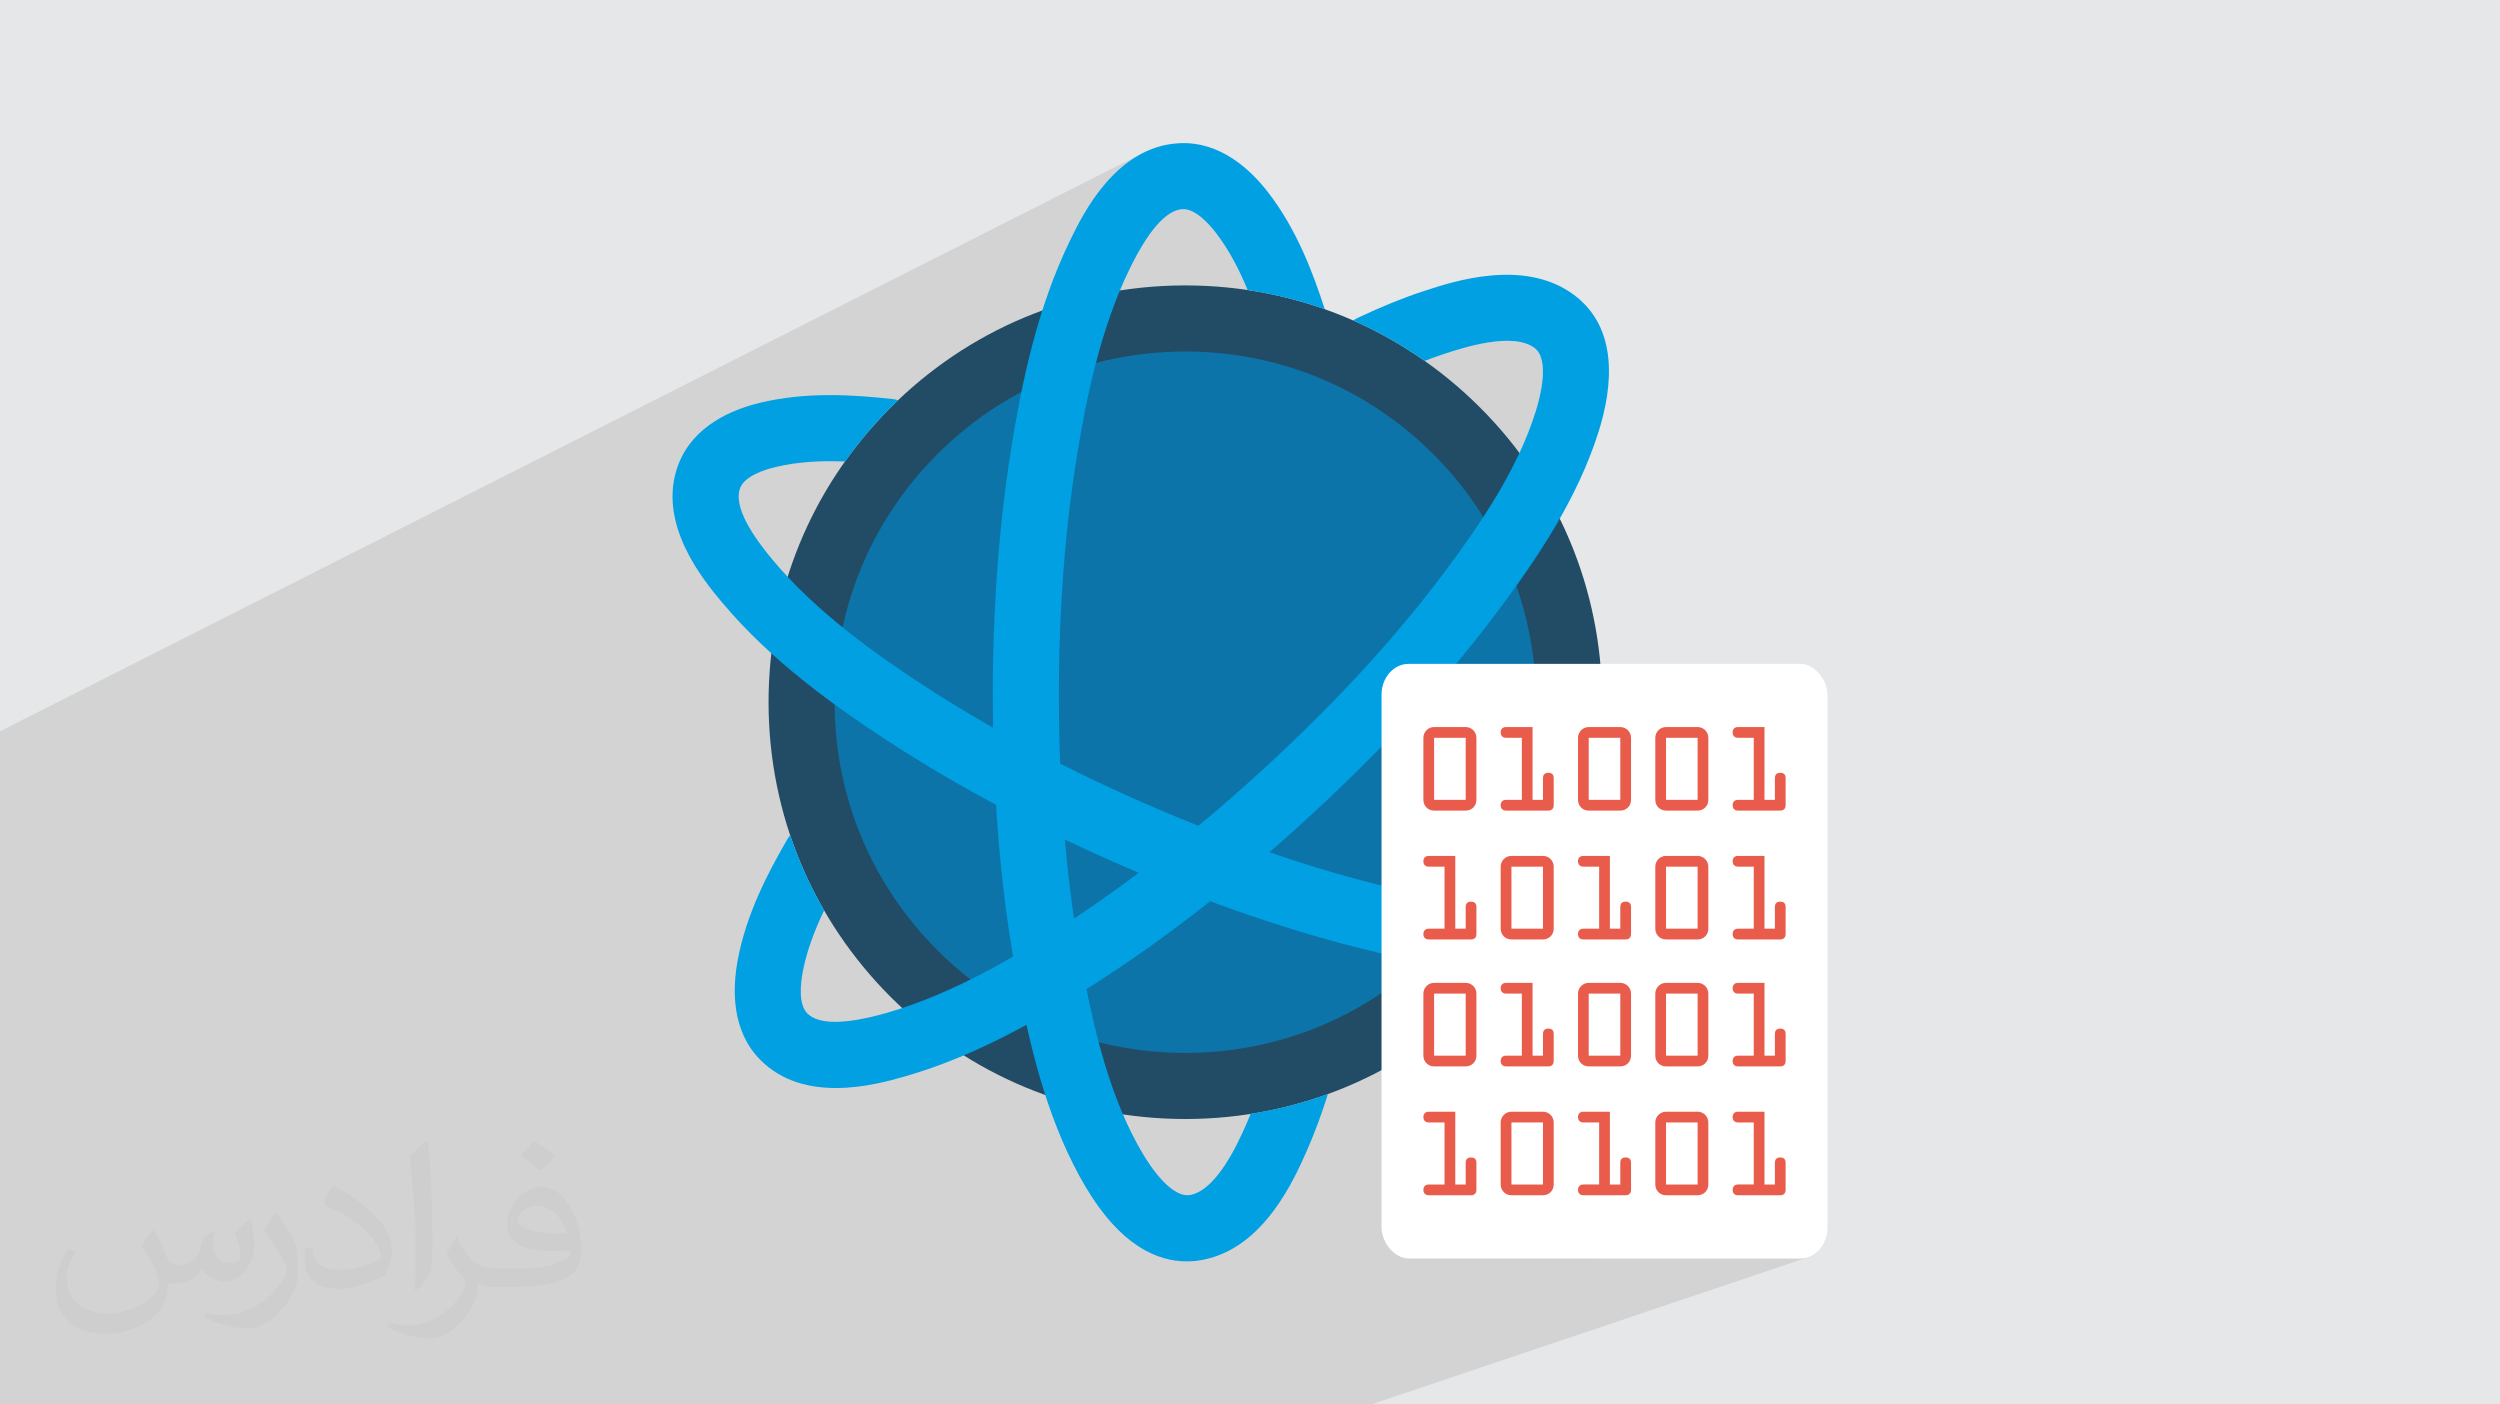<?xml version="1.0" encoding="UTF-8"?>
<!DOCTYPE svg PUBLIC "-//W3C//DTD SVG 1.1//EN" "http://www.w3.org/Graphics/SVG/1.1/DTD/svg11.dtd">
<!-- Creator: CorelDRAW 2020 (64-Bit) -->
<svg xmlns="http://www.w3.org/2000/svg" xml:space="preserve" width="94.192mm" height="52.917mm" version="1.1" style="shape-rendering:geometricPrecision; text-rendering:geometricPrecision; image-rendering:optimizeQuality; fill-rule:evenodd; clip-rule:evenodd"
viewBox="0 0 9404.92 5283.66"
 xmlns:xlink="http://www.w3.org/1999/xlink"
 xmlns:xodm="http://www.corel.com/coreldraw/odm/2003">
 <defs>
  <style type="text/css">
   <![CDATA[
    .str0 {stroke:#2B2A29;stroke-width:19.97;stroke-miterlimit:22.926}
    .fil3 {fill:#0C74A8}
    .fil0 {fill:#E6E7E8}
    .fil6 {fill:white}
    .fil7 {fill:#E95C4B;fill-rule:nonzero}
    .fil5 {fill:#00A0E3;fill-rule:nonzero}
    .fil4 {fill:#224C66;fill-rule:nonzero}
    .fil2 {fill:#373435;fill-opacity:0.031}
    .fil1 {fill:#2B2A29;fill-opacity:0.102}
   ]]>
  </style>
 </defs>
 <g id="Layer_x0020_1">
  <polygon class="fil0" points="-0,0 9404.92,0 9404.92,5283.66 -0,5283.66 "/>
  <polygon class="fil1" points="2888.51,5283.66 2829.46,5283.66 2822.07,5283.66 2817.38,5283.66 2793.7,5283.66 2789.69,5283.66 2782.32,5283.66 2688.36,5283.66 2682.51,5283.66 2676.15,5283.66 2640,5283.66 2571.71,5283.66 2535.83,5283.66 2491.77,5283.66 2430.61,5283.66 2401.7,5283.66 2397.51,5283.66 2396.71,5283.66 2362.29,5283.66 2362.13,5283.66 2357.48,5283.66 2278.08,5283.66 2275.92,5283.66 2273.4,5283.66 2271.96,5283.66 2243.35,5283.66 2207.6,5283.66 2154.93,5283.66 2150.8,5283.66 2144.45,5283.66 2135.1,5283.66 2122.77,5283.66 2120.57,5283.66 2116.01,5283.66 2055.47,5283.66 2050.69,5283.66 2041.55,5283.66 2040.92,5283.66 2035.34,5283.66 2020.75,5283.66 2020.33,5283.66 2010.3,5283.66 2008.24,5283.66 1928.14,5283.66 1915,5283.66 1913.25,5283.66 1900.35,5283.66 1894.78,5283.66 1892.55,5283.66 1890.65,5283.66 1882.45,5283.66 1879.23,5283.66 1860.44,5283.66 1815.71,5283.66 1809.87,5283.66 1805.94,5283.66 1796.92,5283.66 1789.77,5283.66 1783.48,5283.66 1779.28,5283.66 1777.95,5283.66 1771.37,5283.66 1731.68,5283.66 1717.33,5283.66 1712.69,5283.66 1680.63,5283.66 1669.86,5283.66 1645.67,5283.66 1639.81,5283.66 1606.85,5283.66 1605.22,5283.66 1562.87,5283.66 1545.13,5283.66 1544.16,5283.66 1540.19,5283.66 1520.47,5283.66 1516.38,5283.66 1433,5283.66 1404.23,5283.66 1377.06,5283.66 1365.3,5283.66 1342.26,5283.66 1342,5283.66 1310.76,5283.66 1290.85,5283.66 1281.32,5283.66 1281.12,5283.66 1279.68,5283.66 1274.55,5283.66 1253.36,5283.66 1221.64,5283.66 1207.83,5283.66 1204.49,5283.66 1203.93,5283.66 1185.48,5283.66 1173.16,5283.66 1168.18,5283.66 1117.91,5283.66 1068.94,5283.66 1066.64,5283.66 1061.79,5283.66 1049.99,5283.66 1047.5,5283.66 1043.48,5283.66 1035.26,5283.66 980.97,5283.66 976.3,5283.66 951.22,5283.66 937.97,5283.66 922.32,5283.66 907.54,5283.66 875.89,5283.66 870.16,5283.66 858.86,5283.66 846.28,5283.66 843.82,5283.66 815.62,5283.66 810.81,5283.66 809.24,5283.66 762.21,5283.66 761.67,5283.66 758.33,5283.66 749.66,5283.66 739.5,5283.66 730.65,5283.66 728.38,5283.66 721.79,5283.66 719.77,5283.66 682.46,5283.66 681.59,5283.66 677.01,5283.66 637.96,5283.66 624.22,5283.66 583.33,5283.66 549.54,5283.66 540.72,5283.66 507.71,5283.66 492.1,5283.66 489.69,5283.66 433.03,5283.66 399.92,5283.66 373.15,5283.66 354.34,5283.66 345.5,5283.66 323.64,5283.66 322.96,5283.66 302.79,5283.66 285.21,5283.66 264.84,5283.66 264.73,5283.66 252.42,5283.66 236.17,5283.66 235.64,5283.66 205.34,5283.66 201.47,5283.66 188.38,5283.66 161.99,5283.66 129.93,5283.66 96.92,5283.66 68.56,5283.66 48.31,5283.66 44.32,5283.66 36.16,5283.66 32.08,5283.66 30.23,5283.66 12.34,5283.66 5.57,5283.66 -0,5283.66 -0,5276.49 -0,5272.89 -0,5270.98 -0,5268.56 -0,5252.76 -0,5246.21 -0,5222.78 -0,5216.27 -0,5199.32 -0,5186.67 -0,5183.6 -0,5180.99 -0,5161.81 -0,5148.48 -0,5133.01 -0,5130.79 -0,5113.16 -0,5079.55 -0,5077.87 -0,5061.15 -0,5044.56 -0,5041.75 -0,5020.56 -0,5006.71 -0,4984.51 -0,4881.5 -0,4792.13 -0,4750.37 -0,4514.74 -0,4453.53 -0,4445.89 -0,4373.67 -0,4270.02 -0,4151.12 -0,4071.58 -0,3971.18 -0,3953.91 -0,3845.19 -0,3838.93 -0,3608.82 -0,3607.21 -0,3555.27 -0,3531.31 -0,3489.28 -0,3403.9 -0,3354.13 -0,3329.89 -0,3278.39 -0,3210.66 -0,3183.62 -0,3174.45 -0,3173.69 -0,3125.07 -0,3089.63 -0,3010.93 -0,2995.25 -0,2988.39 -0,2924.27 -0,2912.91 -0,2751.11 4296.27,577.09 4278.74,586.77 4261.83,597.31 4245.53,608.6 4229.83,620.57 4214.72,633.16 4200.2,646.3 4186.26,659.9 4172.9,673.89 4160.11,688.21 4147.87,702.77 4136.2,717.5 4125.06,732.34 4114.47,747.2 4104.42,762.02 4094.88,776.71 4085.87,791.21 4077.39,805.44 4069.4,819.34 4061.91,832.82 4054.92,845.81 4048.42,858.23 4042.4,870.02 4036.86,881.12 4031.78,891.42 4027.16,900.87 4015.46,925.29 4004.16,949.88 3993.23,974.61 3982.7,999.48 3977.09,1013.26 4414.14,796.2 4425.88,791.44 4437.49,788.36 4448.97,786.97 4457.95,787.2 4467,788.73 4476.05,791.43 4485.08,795.2 4494.05,799.89 4502.89,805.38 4511.58,811.56 4520.07,818.3 4528.3,825.48 4536.25,832.97 4543.87,840.65 4551.11,848.39 4557.94,856.07 4564.29,863.58 4570.14,870.78 4575.43,877.55 4584.53,889.73 4593.37,902.12 4601.95,914.73 4610.29,927.52 4618.4,940.49 4626.27,953.63 4633.91,966.92 4641.33,980.35 4648.54,993.9 4655.54,1007.56 4662.34,1021.33 4668.94,1035.18 4675.35,1049.11 4681.58,1063.1 4687.63,1077.14 4693.51,1091.21 4712.14,1094.09 4730.7,1097.2 4749.2,1100.52 4767.64,1104.07 4786.02,1107.83 4804.35,1111.81 4822.61,1116.01 4840.8,1120.41 4858.92,1125.05 4876.99,1129.89 4894.97,1134.94 4912.88,1140.21 4930.73,1145.7 4948.49,1151.39 4966.18,1157.29 4983.79,1163.41 4815.9,1243.18 4817.71,1243.6 4885.98,1262.98 4932.24,1278.63 5107.94,1195.69 5105.63,1196.81 5103.38,1197.96 5101.18,1199.15 5099,1200.4 5096.86,1201.68 5094.77,1203.01 5092.68,1204.38 5090.62,1205.78 5108.23,1213.67 5125.73,1221.77 5143.13,1230.09 5160.44,1238.61 5177.64,1247.36 5194.74,1256.32 5211.72,1265.5 5228.6,1274.89 5245.38,1284.51 5262.03,1294.32 5278.59,1304.37 5295.02,1314.62 5311.35,1325.08 5327.55,1335.78 5343.64,1346.68 5359.61,1357.79 5368.9,1354.22 5378.16,1350.73 5387.36,1347.32 5396.53,1344 5405.65,1340.76 5414.71,1337.6 5423.73,1334.54 5432.7,1331.55 5439.58,1329.31 5447.11,1326.86 5455.24,1324.25 5463.93,1321.5 5473.13,1318.64 5482.82,1315.71 5492.93,1312.72 5503.46,1309.72 5514.34,1306.73 5525.53,1303.78 5537.02,1300.89 5548.73,1298.1 5560.64,1295.45 5572.72,1292.95 5584.91,1290.64 5597.19,1288.54 5609.51,1286.68 5621.82,1285.1 5634.09,1283.83 5646.28,1282.89 5658.35,1282.31 5670.27,1282.12 5681.98,1282.35 5693.45,1283.04 5704.64,1284.2 5715.52,1285.87 5726.03,1288.08 5736.15,1290.86 5745.82,1294.23 5755.01,1298.23 5763.68,1302.9 5771.8,1308.24 5781.81,1317.36 5789.75,1328.47 5795.82,1341.32 5800.14,1355.66 5802.9,1371.2 5804.26,1387.71 5804.39,1404.91 5803.45,1422.56 5801.61,1440.37 5799.02,1458.1 5795.86,1475.49 5792.27,1492.27 5788.45,1508.19 5784.53,1522.97 5780.7,1536.38 5777.11,1548.14 5770.5,1568.53 5763.49,1588.83 5756.11,1609.04 5748.35,1629.17 5740.23,1649.2 5731.76,1669.12 5722.99,1688.95 5713.89,1708.67 5704.5,1728.28 5694.85,1747.78 5684.91,1767.16 5674.74,1786.43 5664.33,1805.56 5653.7,1824.57 5650.02,1830.99 5651.19,1832.65 5688.62,1891.02 5723.26,1951.27 5755.04,2013.3 5783.84,2077.04 5809.6,2142.38 5832.23,2209.23 5851.61,2277.5 5867.68,2347.12 5880.34,2417.97 5889.48,2489.97 5895.05,2563.04 5896.91,2637.08 5895.05,2711.12 5893.94,2725.74 6026.68,2671.18 6026.22,2690.75 6025.52,2710.28 6024.58,2729.77 6024.26,2735.15 6095.45,2735.15 6103.59,2735.97 6111.18,2738.33 6118.06,2742.07 6124.05,2747.01 6128.99,2752.99 6132.74,2759.85 6135.09,2767.43 6135.92,2775.56 6135.92,2785.4 6251.87,2738.33 6245.02,2742.07 6239.04,2747.01 6234.1,2752.99 6230.37,2759.85 6228.01,2767.43 6227.18,2775.56 6227.18,2791.88 6267.52,2775.56 6267.52,2842.16 6530.64,2736.26 6534.33,2735.42 6538.19,2735.15 6637.95,2735.15 6637.95,2928.47 6687.89,2908.74 6692.21,2907.62 6697.37,2907.23 6702.52,2907.62 6706.82,2908.74 6710.3,2910.53 6713.03,2912.94 6715.05,2915.89 6716.44,2919.33 6717.23,2923.19 6717.48,2927.43 6717.48,3029.24 6717.04,3034.28 6715.8,3038.52 6713.87,3042.01 6711.34,3044.78 6708.31,3046.88 6704.92,3048.33 6242.45,3228.93 6239.04,3231.75 6234.1,3237.73 6230.37,3244.59 6228.01,3252.16 6227.18,3260.28 6227.18,3275.98 6267.52,3260.28 6386.36,3260.28 6386.36,3276.86 6530.64,3220.99 6534.33,3220.15 6538.19,3219.89 6637.95,3219.89 6637.95,3412.44 6687.89,3393.47 6692.21,3392.35 6697.37,3391.96 6702.52,3392.35 6706.82,3393.47 6710.3,3395.26 6713.03,3397.67 6715.05,3400.62 6716.44,3404.06 6717.23,3407.92 6717.48,3412.15 6717.48,3513.92 6717.04,3518.97 6715.8,3523.23 6713.87,3526.72 6711.34,3529.5 6708.31,3531.58 6704.92,3533.02 6266.52,3697.57 6267.52,3697.47 6386.36,3697.47 6394.46,3698.29 6402.02,3700.66 6408.87,3704.39 6414.85,3709.33 6419.78,3715.32 6423.52,3722.17 6425.87,3729.75 6426.64,3737.29 6530.64,3698.58 6534.33,3697.74 6538.19,3697.47 6637.95,3697.47 6637.95,3889.29 6687.89,3871.06 6692.21,3869.94 6697.37,3869.55 6702.52,3869.94 6706.82,3871.06 6710.3,3872.86 6713.03,3875.26 6715.05,3878.21 6716.44,3881.65 6717.23,3885.52 6717.48,3889.75 6717.48,3991.57 6717.04,3996.6 6715.8,4000.84 6713.87,4004.34 6711.34,4007.1 6708.31,4009.2 6704.92,4010.65 6056.4,4244.37 6056.4,4255.77 6251.87,4185.39 6259.42,4183.03 6267.52,4182.21 6386.36,4182.21 6394.46,4183.03 6402.02,4185.39 6408.87,4189.13 6414.85,4194.07 6419.78,4200.05 6423.52,4206.91 6425.87,4214.48 6426.48,4220.49 6530.64,4183.32 6534.33,4182.48 6538.19,4182.21 6637.95,4182.21 6637.95,4373.27 6687.89,4355.8 6692.21,4354.68 6697.37,4354.29 6702.52,4354.68 6706.82,4355.8 6710.3,4357.59 6713.03,4359.99 6715.05,4362.94 6716.44,4366.39 6717.23,4370.25 6717.48,4374.49 6717.48,4476.24 6717.04,4481.3 6715.8,4485.55 6713.87,4489.04 6711.34,4491.82 6708.31,4493.91 6704.92,4495.34 6013.1,4734.18 6773.13,4734.18 6793.56,4732.11 6812.64,4726.15 5157.67,5283.66 4421.46,5283.66 4381.82,5283.66 4290.43,5283.66 4254.18,5283.66 4216.86,5283.66 4161.88,5283.66 4157.83,5283.66 4135.11,5283.66 4111.47,5283.66 4058.73,5283.66 4039.95,5283.66 4035.22,5283.66 4021.4,5283.66 3911.45,5283.66 3881.36,5283.66 3842.76,5283.66 3752.24,5283.66 3716.11,5283.66 3678.66,5283.66 3623.69,5283.66 3619.59,5283.66 3595.15,5283.66 3577.32,5283.66 3542.05,5283.66 3520.54,5283.66 3506.66,5283.66 3501.86,5283.66 3483.21,5283.66 3453.51,5283.66 3451.97,5283.66 3447.95,5283.66 3373.37,5283.66 3341.36,5283.66 3314.89,5283.66 3309.27,5283.66 3303.59,5283.66 3214.17,5283.66 3207.58,5283.66 3201.44,5283.66 3177.92,5283.66 3172.71,5283.66 3140.48,5283.66 3136.84,5283.66 3085.62,5283.66 3081.39,5283.66 3051.44,5283.66 3043.07,5283.66 3034.77,5283.66 3025.44,5283.66 3016.97,5283.66 3016.7,5283.66 2980.95,5283.66 2980.9,5283.66 2973.49,5283.66 2968.58,5283.66 2928.29,5283.66 2926.78,5283.66 2926.44,5283.66 2924.29,5283.66 2922.71,5283.66 2898.63,5283.66 "/>
  <path class="fil2" d="M578.49 4627.69c17.95,27.21 29.6,53.36 40.96,82.43 8.45,16.91 12.93,48.09 52.57,48.09 11.61,0 28.28,-3.42 43.06,-11.61 16.63,-8.73 29.32,-21.94 35.94,-42l15.85 -53.36 38.57 -19.02 2.64 2.64c-5.27,20.09 -6.59,39.36 -6.59,54.43 0,44.63 38.57,61.56 69.22,61.56 17.95,0 34.09,-8.73 34.09,-25.11 0,-21.13 -8.98,-57.06 -20.62,-89.29 17.95,-17.95 35.94,-35.94 56.53,-50.47l3.17 1.6c8.98,38.04 14,75.56 14,100.66 0,24.57 -10.83,51.79 -19.81,69.49 -18.49,34.87 -51.25,62.62 -90.87,62.62 -30.1,0 -63.65,-15.07 -86.66,-43.06l-1.32 0c-21.66,26.96 -55.22,51.25 -108.86,51.25l-16.63 0c-2.64,35.41 -10.29,60.49 -21.94,82.95 -31.95,62.34 -126.81,106.47 -216.1,106.47 -124.17,0 -186.51,-71.59 -186.51,-166.96 0,-58.91 19.27,-113.6 48.88,-152.42l24.29 10.04c-18.49,35.41 -30.91,68.68 -30.91,101.45 0,89.29 72.66,131.83 156.4,131.83 77.68,0 173.83,-49.41 191.28,-106.72 -6.59,-62.62 -30.1,-91.93 -66.04,-148.99 10.83,-19.02 24.83,-38.04 42.28,-58.38l3.17 0 0 0 0 0 -0.02 -0.09zm1432.13 -336.04c26.15,16.39 51.79,35.66 76.87,57.85 -14,19.81 -31.45,37.79 -53.11,53.64 -25.11,-20.34 -50.19,-37.79 -75.84,-56.27 17.42,-19.55 34.62,-38.29 52.04,-55.22l0 0 0 0 0 0 0 0 0 0 0.03 0zm13.47 244.11c-42.28,0 -76.87,27.75 -76.87,48.34 0,44.13 84.53,57.85 185.72,57.31 -12.68,-51.79 -57.06,-105.68 -108.86,-105.68l0.01 0.03zm-94.86 236.19c54.96,0 103.04,-1.6 139.74,-10.83 40.96,-10.29 75.56,-30.91 75.56,-45.17 0,-3.7 0,-8.19 -1.32,-11.89 -22.98,2.11 -49.41,2.11 -72.38,2.11 -74.49,0 -131.55,-16.91 -154.02,-58.66 -5.55,-11.61 -9.51,-24.57 -9.51,-39.36 0,-40.43 17.42,-79.79 48.09,-107 25.61,-22.45 53.89,-36.44 82.67,-36.44 52.04,0 93.51,41.75 122.57,107.54 15.85,35.94 26.68,77.4 26.68,129.72 0,34.87 -9.51,64.19 -31.17,85.85 -40.43,39.11 -114.92,53.89 -229.04,53.89l-51.79 0 0 0 -13.47 0c-28.28,0 -48.62,-5.02 -64.72,-17.42l-2.64 0c0.79,6.59 1.32,12.93 1.32,19.02 0,25.61 -8.45,58.38 -25.61,84.53 -50.72,75.3 -105.68,108.04 -153.24,108.04 -48.09,0 -107,-18.49 -160.11,-42.54l9.51 -18.49c17.17,7.13 40.96,11.89 73.7,11.89 85.85,0 198.66,-82.43 212.66,-163 -3.17,-6.59 -8.98,-15.32 -17.17,-24.57 -25.11,-29.85 -40.96,-54.68 -55.75,-80.83 12.68,-25.11 24.29,-45.17 35.13,-63.4l4.49 -0.53c36.72,74.77 69.99,117.55 144.23,117.55l11.61 0 0 0 53.89 0 0 0 0 0 0 0 0 0 0 0 0.09 0.01zm-371.98 79c6.34,-34.34 6.87,-72.91 6.87,-108.86l0 -53.36c0,-99.6 -12.68,-244.36 -22.98,-338.68 17.95,-19.27 43.06,-42 62.87,-57.31l5.81 1.6c13.47,118.62 16.63,256 16.63,383.06 0,33.3 -1.32,65.79 -4.49,89.55 -1.85,30.1 -19.27,52.83 -56.53,87.7l-8.19 -3.7zm-382.8 -157.19c1.85,46.77 24.83,83.49 105.15,83.49 49.93,0 92.19,-12.93 138.96,-35.13 8.45,-3.7 12.93,-8.73 12.93,-12.93 0,-29.32 -22.45,-68.15 -60.23,-103.55 -36.72,-33.3 -85.34,-62.62 -130.76,-82.18 -15.6,-6.59 -20.62,-13.47 -20.62,-20.09 0,-13.47 17.95,-41.75 32.77,-62.09l5.02 -0.53c52.04,27.21 110.17,67.64 153.24,112.53 39.11,41.47 63.4,83.49 63.4,129.19 0,33.81 -10.29,65.51 -26.96,95.11 -57.06,28.79 -117.83,50.72 -178.06,50.72 -73.17,0 -123.1,-34.34 -123.1,-114.92 0,-8.73 0,-22.19 3.17,-39.64l25.11 0 0 0 0 0 0 0 0 0 0 0 -0.02 0zm-132.37 -132.9l45.45 73.45c16.63,27.21 32.23,56.81 32.23,103.55l0 59.7c0,48.34 -30.91,100.13 -80.83,151.38 -39.11,34.62 -73.7,49.41 -105.68,49.41 -47.55,0 -101.98,-14.79 -164.85,-41.75l7.13 -18.49c19.81,5.27 42.79,9.77 71.06,9.77 90.36,-0.53 182.8,-66.57 225.08,-147.15 5.02,-9.26 6.87,-17.95 6.87,-24.04 0,-9.26 -5.02,-19.55 -8.98,-28.79 -22.98,-43.31 -48.62,-82.95 -76.87,-119.68 14.79,-23.25 29.6,-45.7 45.7,-67.9l3.7 0.53 0 0 0 0 0 0 0 0 0 0 -0.02 0.01z"/>
  <g id="_2202395438448">
   <g>
    <circle class="fil3 str0" cx="4458.13" cy="2637.07" r="1438.78"/>
    <path class="fil4" d="M4459.31 1322.37l-5.44 0c-352.37,1.35 -683.11,139.9 -931.3,390.11 -248.19,250.21 -384.11,582.04 -382.69,934.49 1.41,351.55 139.38,681.58 388.41,929.54 248.93,247.97 579.49,384.52 930.78,384.52l5.47 0c352.36,-1.57 683.17,-140.13 931.29,-390.34 248.19,-250.21 384.09,-582.04 382.67,-934.49 -1.39,-351.33 -139.3,-681.35 -388.38,-929.54 -248.96,-247.74 -579.52,-384.29 -930.81,-384.29zm-0.24 2887.29c-417.5,0 -810.29,-162.31 -1106.21,-456.92 -295.92,-294.83 -459.83,-687.19 -461.59,-1104.88 -1.66,-418.82 159.86,-813.19 454.78,-1110.49 294.93,-297.29 687.99,-462.08 1106.8,-463.65l6.45 0c417.49,0 810.3,162.32 1106.23,456.93 295.9,294.6 460.02,686.96 461.59,1104.65 1.57,418.82 -159.86,813.19 -454.8,1110.49 -294.91,297.29 -687.97,462.08 -1106.77,463.87l-6.48 0z"/>
    <path class="fil5" d="M5918.16 1107.13c-186.47,-135.64 -450.49,-48.88 -563.2,-11.66 -77.98,25.56 -158.78,58.52 -247.03,100.22 -6.21,2.92 -11.84,6.28 -17.31,10.09 94.15,41.48 184.14,92.14 268.98,152.01 24.86,-9.65 49.24,-18.39 73.09,-26.24 69.95,-22.87 255.66,-84.07 339.11,-23.31 59.14,42.83 23.49,182.05 5.31,239.9 -68.29,217.93 -207.53,421.95 -334.62,592.8 -181.5,243.7 -396.86,480.46 -658.57,723.5 -261.44,243.03 -527.87,452.44 -791.89,622.61 -176.18,113.68 -410.11,252.91 -656.67,323.53 -155.13,44.16 -255.46,44.84 -298.4,1.57 -33.74,-33.85 -25.35,-111.43 -17.33,-154.48 14.94,-80.49 45.18,-158.96 80.72,-232.72 -52.13,-90.13 -94.95,-185.2 -127.96,-283.62 -2.89,3.81 -5.62,7.85 -8.12,12.1 -75.31,129.14 -156.78,284.97 -189.02,458.73 -20.71,111.2 -22.69,266.58 85.29,375.31 80.87,81.39 185.77,105.6 284.4,105.6 106.48,0 205.51,-28.25 258.8,-43.49 277.95,-79.37 532.35,-230.7 722.95,-353.56 276.28,-178.02 554.39,-396.62 826.53,-649.52 272.81,-253.36 498.05,-501.1 688.64,-757.14 139.66,-187.44 293.13,-413.42 372.5,-667 51.79,-165.46 77.12,-389 -96.18,-515.22z"/>
    <path class="fil5" d="M4704.95 4190.16c-5.13,12.55 -10.26,25.11 -15.67,37.21 -29.67,67.27 -108.48,246.18 -209.5,267.7 -71.51,15.02 -150.97,-104.7 -181.8,-156.72 -116.33,-196.62 -174.86,-436.52 -216.62,-645.48 -59.75,-297.96 -91.47,-616.33 -97.1,-973.49 -5.56,-356.71 17.06,-695.04 67.29,-1005.11 33.47,-206.94 86.34,-473.96 198.95,-704.44 70.85,-144.84 137.64,-219.95 198.49,-222.86 47.65,-2.47 99.77,55.83 126.46,90.58 49.21,64.34 87.17,138.55 118.08,213.66 99.44,14.81 196.56,39.02 290.28,72.2 -45.33,-140.13 -106.07,-299.99 -211.07,-436.98 -68.76,-89.9 -183.06,-195.27 -336.03,-187.66 -238.33,11.66 -362.72,266.13 -409.53,362.09 -126.97,259.63 -184.79,549.97 -221.1,773.73 -52.55,324.42 -76.15,677.31 -70.35,1048.82 5.79,372.41 39.1,705.34 101.84,1018.33 45.92,229.36 111.14,494.6 246.47,723.28 131.52,222.18 270.88,280.26 380.61,280.26 23.78,0 46.16,-2.7 66.7,-7.18 225.57,-47.75 337.63,-302 385.52,-410.52 28.43,-64.56 54.37,-134.3 78.9,-212.09 -93.84,34.08 -191.11,59.19 -290.8,74.66z"/>
    <path class="fil5" d="M6209.4 2847.85c-52.91,-58.07 -112.77,-115.91 -182.72,-176.67 -1.8,104.48 -13.9,207.39 -35.65,307.38 11.65,12.1 23.1,24.21 34.08,36.32 49.54,54.71 180.94,199.55 159.41,300.44 -15.25,71.52 -156.72,95.29 -217.03,102.46 -226.94,26.23 -469.91,-17.93 -677.65,-64.57 -296.51,-66.81 -600.31,-167.26 -928.87,-307.38 -328.23,-140.13 -627.98,-298.19 -890.83,-470.15 -175.44,-114.8 -397.88,-271.74 -562.53,-468.37 -103.67,-123.75 -145.01,-215.23 -122.97,-271.96 17.24,-44.61 91.49,-68.61 134.16,-78.69 84.19,-20.18 173.61,-23.99 259.97,-20.4 49.73,-70.18 105.58,-136.54 167.31,-198.88 10.78,-10.75 21.73,-21.52 32.73,-31.83 -7.04,-2.24 -14.24,-3.81 -21.8,-4.48 -148.82,-16.37 -324.08,-27.35 -496.05,13.68 -110.03,26.45 -252.74,87.89 -308.18,230.7 -86.19,222.41 95.71,439.66 164.25,521.5 185.62,221.51 427.26,392.58 617.05,516.57 275.03,180.03 587.69,345.27 929.37,491.01 342.58,146.18 660.46,251.1 971.88,321.05 178.76,40.36 382.45,78.7 589.14,78.7 57.17,0 114.57,-2.92 171.74,-9.65 311.87,-36.1 406.93,-181.82 431.6,-297.52 47.98,-225.55 -138.78,-431.37 -218.38,-519.25z"/>
   </g>
   <g>
    <rect class="fil6" x="5197.31" y="2497.41" width="1677.57" height="2236.77" rx="101.76" ry="116.09"/>
    <g>
     <path class="fil7" d="M6538.19 3009.02c-10.44,0 -20.11,5.64 -20.11,20.22 0,14.52 9.67,20.19 20.11,20.19l159.18 0c10.43,0 20.11,-5.67 20.11,-20.19l0 -101.82c0,-11.71 -5.16,-20.2 -20.11,-20.2 -14.96,0 -20.24,8.49 -20.24,20.2l0 81.6 -39.18 0 0 -273.88 -99.76 0c-10.44,0 -20.11,5.67 -20.11,20.2 0,14.54 9.67,20.21 20.11,20.21l59.42 0 0 233.47 -59.42 0z"/>
     <path class="fil7" d="M5956.51 3493.72c-10.44,0 -20.11,5.67 -20.11,20.2 0,14.58 9.67,20.21 20.11,20.21l159.18 0c10.43,0 20.23,-5.63 20.23,-20.21l0 -101.77c0,-11.71 -5.28,-20.19 -20.23,-20.19 -14.96,0 -20.24,8.48 -20.24,20.19l0 81.57 -39.05 0 0 -273.84 -99.89 0c-10.44,0 -20.11,5.63 -20.11,20.21 0,14.52 9.67,20.19 20.11,20.19l59.41 0 0 233.44 -59.41 0z"/>
     <path class="fil7" d="M6538.19 3493.72c-10.44,0 -20.11,5.67 -20.11,20.2 0,14.58 9.67,20.21 20.11,20.21l159.18 0c10.43,0 20.11,-5.63 20.11,-20.21l0 -101.77c0,-11.71 -5.16,-20.19 -20.11,-20.19 -14.96,0 -20.24,8.48 -20.24,20.19l0 81.57 -39.18 0 0 -273.84 -99.76 0c-10.44,0 -20.11,5.63 -20.11,20.21 0,14.52 9.67,20.19 20.11,20.19l59.42 0 0 233.44 -59.42 0z"/>
     <path class="fil7" d="M5976.74 2775.56l118.71 0 0 233.47 -118.71 0 0 -233.47zm0 273.88l118.71 0c23.08,0 40.47,-17.77 40.47,-40.41l0 -233.47c0,-22.26 -18.17,-40.41 -40.47,-40.41l-118.71 0c-22.17,0 -40.34,18.15 -40.34,40.41l0 233.47c0,22.64 17.27,40.41 40.34,40.41z"/>
     <path class="fil7" d="M6267.52 2775.56l118.84 0 0 233.47 -118.84 0 0 -233.47zm0 273.88l118.84 0c22.94,0 40.34,-17.77 40.34,-40.41l0 -233.47c0,-22.26 -18.17,-40.41 -40.34,-40.41l-118.84 0c-22.17,0 -40.34,18.15 -40.34,40.41l0 233.47c0,22.64 17.39,40.41 40.34,40.41z"/>
     <path class="fil7" d="M6267.52 3260.28l118.84 0 0 233.44 -118.84 0 0 -233.44zm0 273.85l118.84 0c22.94,0 40.34,-17.77 40.34,-40.41l0 -233.44c0,-22.25 -18.17,-40.4 -40.34,-40.4l-118.84 0c-22.17,0 -40.34,18.15 -40.34,40.4l0 233.44c0,22.64 17.39,40.41 40.34,40.41z"/>
     <path class="fil7" d="M5824.91 2907.23c-14.96,0 -20.24,8.49 -20.24,20.2l0 81.6 -39.18 0 0 -273.88 -99.76 0c-10.57,0 -20.24,5.67 -20.24,20.2 0,14.54 9.67,20.21 20.24,20.21l59.42 0 0 233.47 -59.42 0c-10.57,0 -20.24,5.64 -20.24,20.22 0,14.52 9.67,20.19 20.24,20.19l159.18 0c10.44,0 20.11,-5.67 20.11,-20.19l0 -101.82c0,-11.71 -5.16,-20.2 -20.11,-20.2z"/>
     <path class="fil7" d="M5804.67 3493.72l-118.71 0 0 -233.44 118.71 0 0 233.44zm0 -273.84l-118.71 0c-22.3,0 -40.47,18.15 -40.47,40.4l0 233.44c0,22.64 17.4,40.41 40.47,40.41l118.71 0c23.08,0 40.35,-17.77 40.35,-40.41l0 -233.44c0,-22.25 -18.05,-40.4 -40.35,-40.4z"/>
     <path class="fil7" d="M5534.13 3391.96c-15.08,0 -20.24,8.48 -20.24,20.19l0 81.57 -39.18 0 0 -273.84 -99.76 0c-10.56,0 -20.24,5.63 -20.24,20.21 0,14.52 9.68,20.19 20.24,20.19l59.29 0 0 233.44 -59.29 0c-10.56,0 -20.24,5.67 -20.24,20.2 0,14.58 9.68,20.21 20.24,20.21l159.18 0c10.44,0 20.11,-5.63 20.11,-20.21l0 -101.77c0,-11.71 -5.28,-20.19 -20.11,-20.19z"/>
     <path class="fil7" d="M5513.89 3009.02l-118.83 0 0 -233.47 118.83 0 0 233.47zm0 -273.88l-118.83 0c-22.17,0 -40.35,18.15 -40.35,40.41l0 233.47c0,22.64 17.4,40.41 40.35,40.41l118.83 0c22.95,0 40.35,-17.77 40.35,-40.41l0 -233.47c0,-22.26 -18.17,-40.41 -40.35,-40.41z"/>
     <path class="fil7" d="M6538.19 3971.36c-10.44,0 -20.11,5.63 -20.11,20.21 0,14.52 9.67,20.19 20.11,20.19l159.18 0c10.43,0 20.11,-5.67 20.11,-20.19l0 -101.82c0,-11.71 -5.16,-20.2 -20.11,-20.2 -14.96,0 -20.24,8.49 -20.24,20.2l0 81.61 -39.18 0 0 -273.89 -99.76 0c-10.44,0 -20.11,5.67 -20.11,20.2 0,14.54 9.67,20.21 20.11,20.21l59.42 0 0 233.48 -59.42 0z"/>
     <path class="fil7" d="M5956.51 4456.04c-10.44,0 -20.11,5.67 -20.11,20.2 0,14.58 9.67,20.21 20.11,20.21l159.18 0c10.43,0 20.23,-5.63 20.23,-20.21l0 -101.76c0,-11.72 -5.28,-20.2 -20.23,-20.2 -14.96,0 -20.24,8.48 -20.24,20.2l0 81.56 -39.05 0 0 -273.84 -99.89 0c-10.44,0 -20.11,5.63 -20.11,20.21 0,14.52 9.67,20.19 20.11,20.19l59.41 0 0 233.44 -59.41 0z"/>
     <path class="fil7" d="M6538.19 4456.04c-10.44,0 -20.11,5.67 -20.11,20.2 0,14.58 9.67,20.21 20.11,20.21l159.18 0c10.43,0 20.11,-5.63 20.11,-20.21l0 -101.76c0,-11.72 -5.16,-20.2 -20.11,-20.2 -14.96,0 -20.24,8.48 -20.24,20.2l0 81.56 -39.18 0 0 -273.84 -99.76 0c-10.44,0 -20.11,5.63 -20.11,20.21 0,14.52 9.67,20.19 20.11,20.19l59.42 0 0 233.44 -59.42 0z"/>
     <path class="fil7" d="M5976.74 3737.88l118.71 0 0 233.48 -118.71 0 0 -233.48zm0 273.88l118.71 0c23.08,0 40.47,-17.77 40.47,-40.4l0 -233.48c0,-22.26 -18.17,-40.41 -40.47,-40.41l-118.71 0c-22.17,0 -40.34,18.15 -40.34,40.41l0 233.48c0,22.63 17.27,40.4 40.34,40.4z"/>
     <path class="fil7" d="M6267.52 3737.88l118.84 0 0 233.48 -118.84 0 0 -233.48zm0 273.88l118.84 0c22.94,0 40.34,-17.77 40.34,-40.4l0 -233.48c0,-22.26 -18.17,-40.41 -40.34,-40.41l-118.84 0c-22.17,0 -40.34,18.15 -40.34,40.41l0 233.48c0,22.63 17.39,40.4 40.34,40.4z"/>
     <path class="fil7" d="M6267.52 4222.61l118.84 0 0 233.44 -118.84 0 0 -233.44zm0 273.85l118.84 0c22.94,0 40.34,-17.77 40.34,-40.41l0 -233.44c0,-22.25 -18.17,-40.4 -40.34,-40.4l-118.84 0c-22.17,0 -40.34,18.15 -40.34,40.4l0 233.44c0,22.64 17.39,40.41 40.34,40.41z"/>
     <path class="fil7" d="M5824.91 3869.55c-14.96,0 -20.24,8.49 -20.24,20.2l0 81.61 -39.18 0 0 -273.89 -99.76 0c-10.57,0 -20.24,5.67 -20.24,20.2 0,14.54 9.67,20.21 20.24,20.21l59.42 0 0 233.48 -59.42 0c-10.57,0 -20.24,5.63 -20.24,20.21 0,14.52 9.67,20.19 20.24,20.19l159.18 0c10.44,0 20.11,-5.67 20.11,-20.19l0 -101.82c0,-11.71 -5.16,-20.2 -20.11,-20.2z"/>
     <path class="fil7" d="M5804.67 4456.04l-118.71 0 0 -233.44 118.71 0 0 233.44zm0 -273.84l-118.71 0c-22.3,0 -40.47,18.15 -40.47,40.4l0 233.44c0,22.64 17.4,40.41 40.47,40.41l118.71 0c23.08,0 40.35,-17.77 40.35,-40.41l0 -233.44c0,-22.25 -18.05,-40.4 -40.35,-40.4z"/>
     <path class="fil7" d="M5534.13 4354.29c-15.08,0 -20.24,8.48 -20.24,20.2l0 81.56 -39.18 0 0 -273.84 -99.76 0c-10.56,0 -20.24,5.63 -20.24,20.21 0,14.52 9.68,20.19 20.24,20.19l59.29 0 0 233.44 -59.29 0c-10.56,0 -20.24,5.67 -20.24,20.2 0,14.58 9.68,20.21 20.24,20.21l159.18 0c10.44,0 20.11,-5.63 20.11,-20.21l0 -101.76c0,-11.72 -5.28,-20.2 -20.11,-20.2z"/>
     <path class="fil7" d="M5513.89 3971.36l-118.83 0 0 -233.48 118.83 0 0 233.48zm0 -273.89l-118.83 0c-22.17,0 -40.35,18.15 -40.35,40.41l0 233.48c0,22.63 17.4,40.4 40.35,40.4l118.83 0c22.95,0 40.35,-17.77 40.35,-40.4l0 -233.48c0,-22.26 -18.17,-40.41 -40.35,-40.41z"/>
    </g>
   </g>
  </g>
 </g>
</svg>
